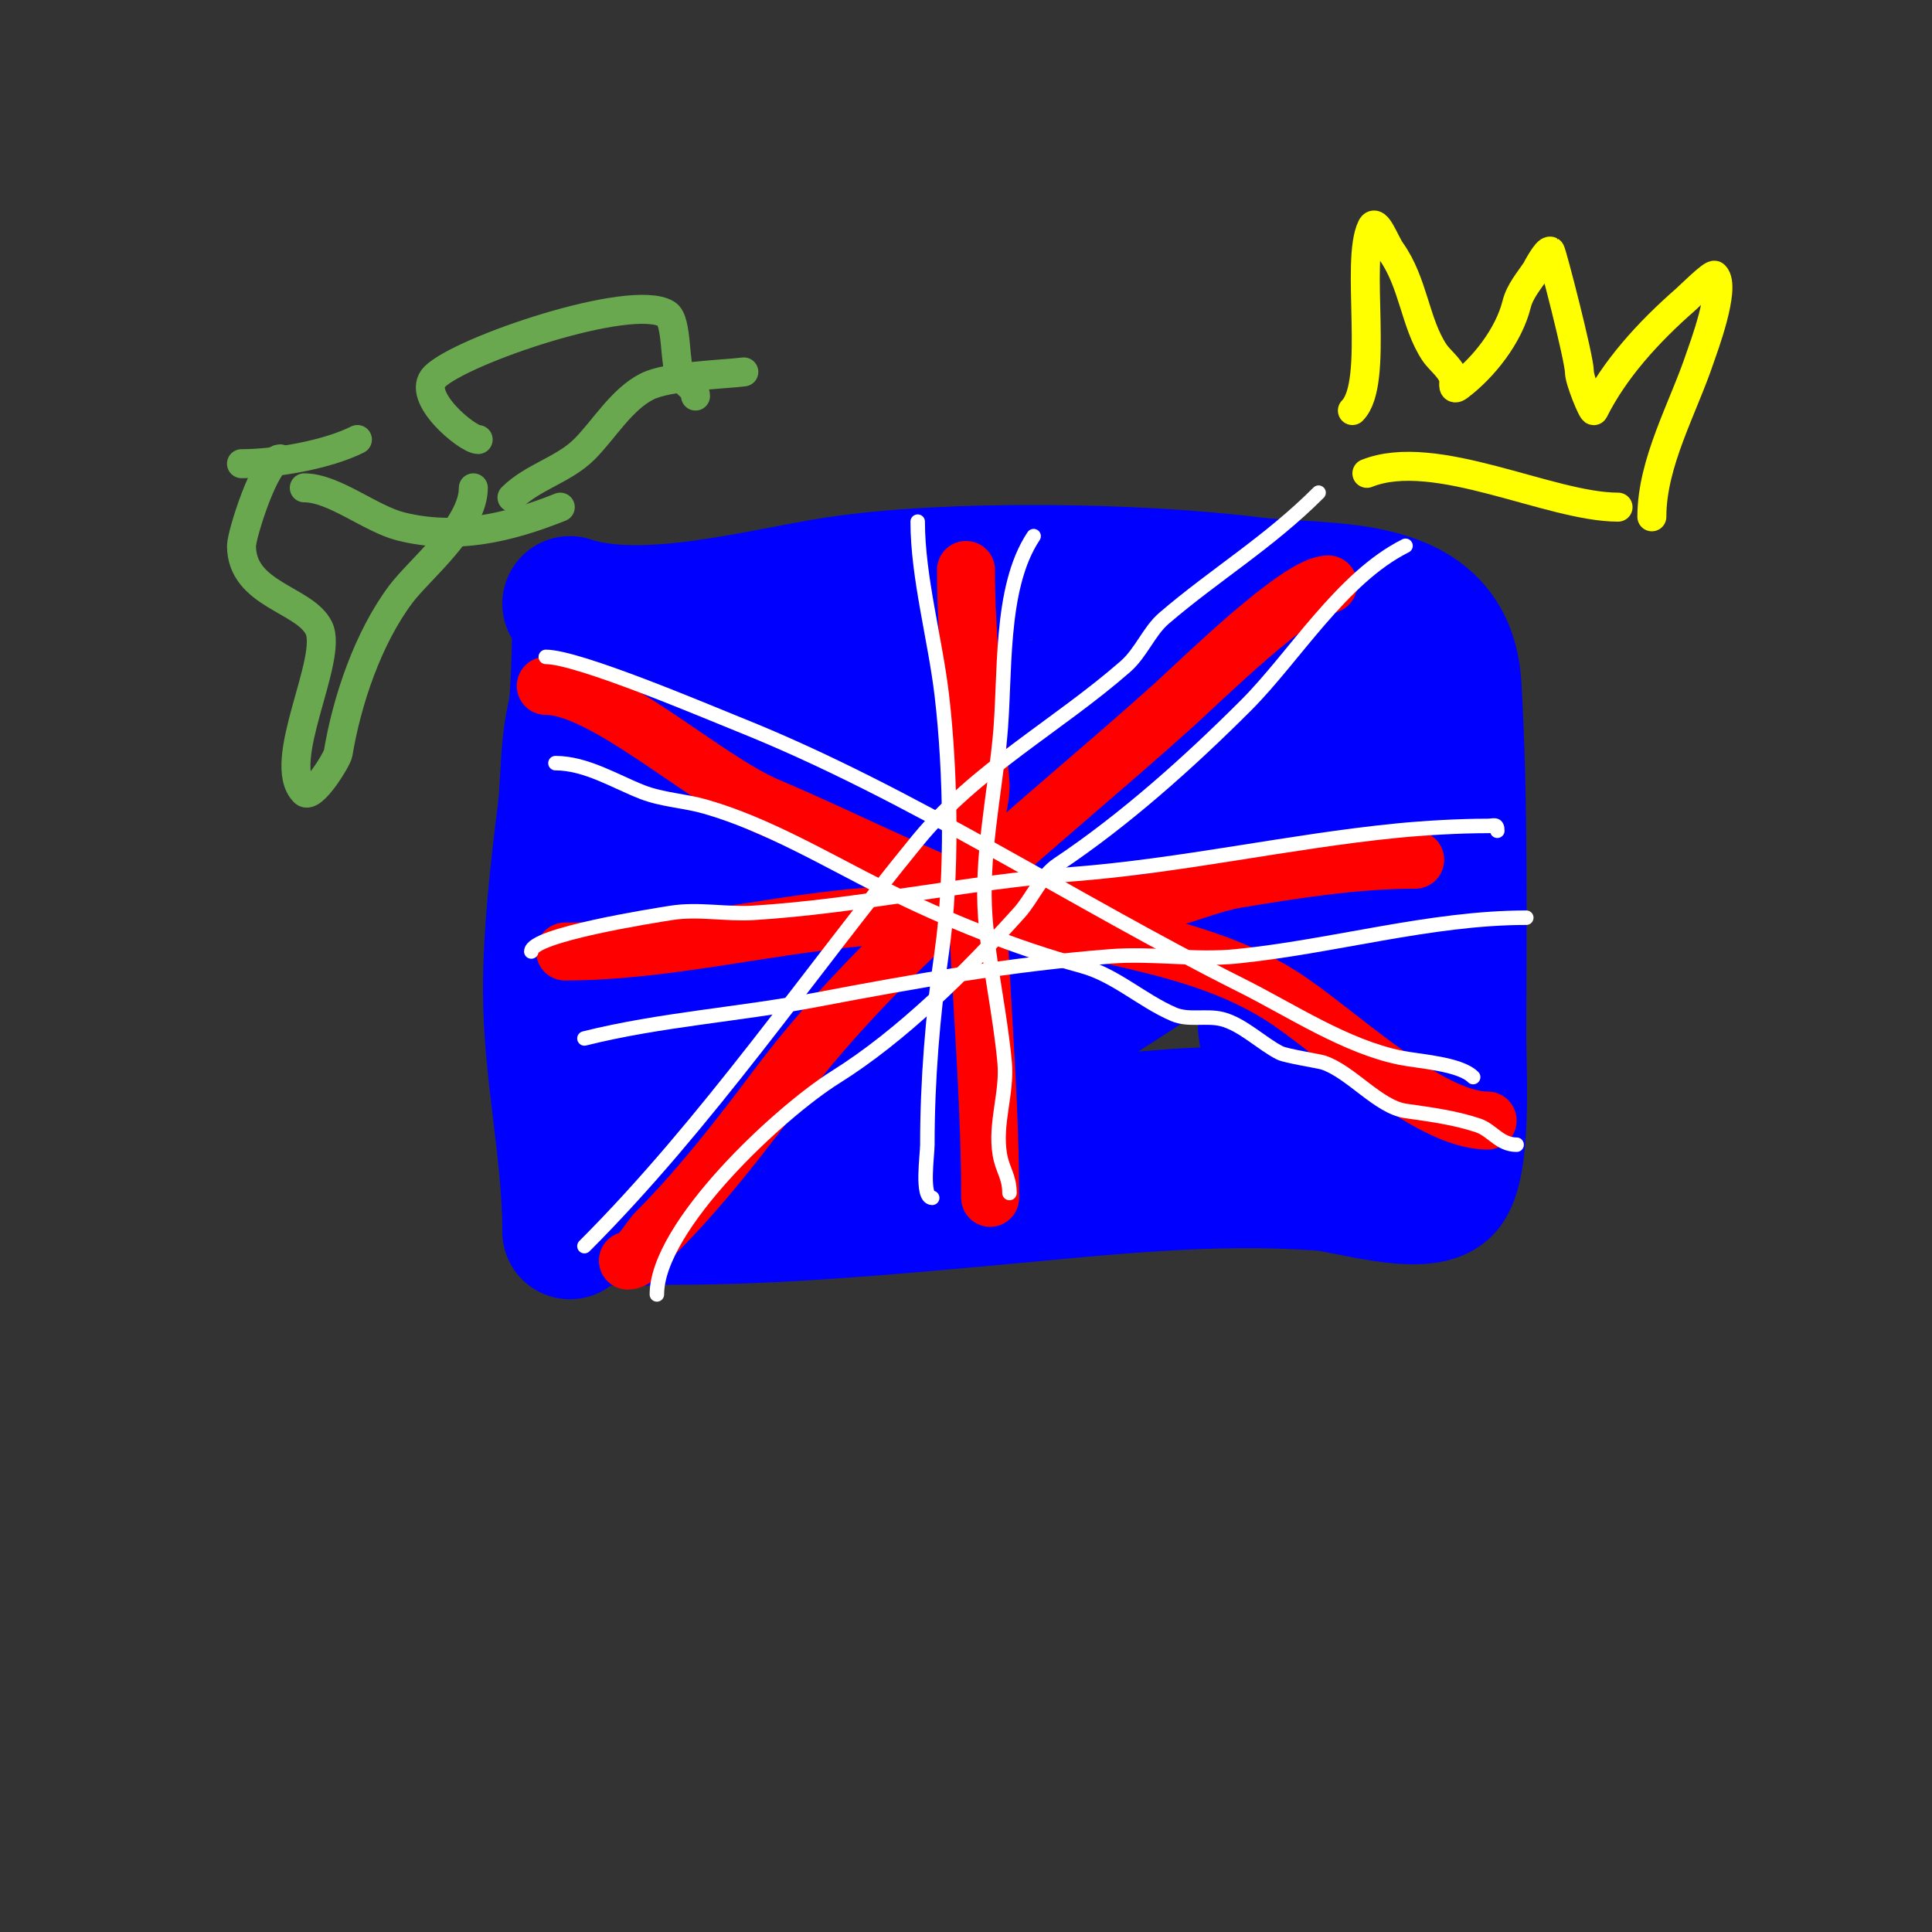 <svg viewBox='0 0 400 400' version='1.1' xmlns='http://www.w3.org/2000/svg' xmlns:xlink='http://www.w3.org/1999/xlink'><rect x="0" y="0" width="400" height="400" fill="#333333" stroke="none"/><g fill='none' stroke='#0000ff' stroke-width='28' stroke-linecap='round' stroke-linejoin='round'><path d='M120,131c0,14.307 -2,27.525 -2,42'/><path d='M118,125c15.391,5.13 39.725,-1.65 55,-4c23.077,-3.55 62.217,-2.973 86,0c15.817,1.977 40.682,-1.409 42,21c1.425,24.218 1,49.277 1,73c0,6.623 1.184,26.816 -3,31c-4.323,4.323 -20.167,-0.628 -25,-1c-23.032,-1.772 -46.08,0.916 -69,3c-22.026,2.002 -43.854,4 -66,4c-0.945,0 -17,0.972 -17,-1'/><path d='M122,142c-4.817,4.817 -4.038,18.304 -5,26c-1.481,11.851 -3,25.08 -3,37c0,17.008 4,33.29 4,50'/><path d='M138,138c-4.203,4.203 -7.005,9.865 -10,15c-0.329,0.563 -3.871,10.348 -3,10c13.223,-5.289 26.625,-11.929 39,-19c5.959,-3.405 11.861,-6.93 18,-10c2.15,-1.075 4.3,-2.3 6,-4c0.333,-0.333 1,-1.471 1,-1c0,4.067 -14.842,13.852 -15,14c-14.324,13.456 -28.652,26.444 -39,43c-1.667,2.667 -5,4.855 -5,8c0,2.236 4.157,-1.733 6,-3c3.736,-2.569 7.321,-5.351 11,-8c15.221,-10.959 30.771,-20.726 47,-30c1.945,-1.111 12.495,-9.505 15,-7c1.179,1.179 -2.652,2.02 -4,3c-2.529,1.839 -14.523,12.804 -16,14c-15.493,12.542 -30.87,24.87 -45,39c-2.667,2.667 -5.333,5.333 -8,8c-1.667,1.667 -3.693,3.039 -5,5c-0.762,1.144 -2.348,4.27 -1,4c2.553,-0.511 4.023,-3.306 6,-5c5.024,-4.306 9.72,-9.013 15,-13c24.657,-18.619 35.214,-21.903 57,-36c7.719,-4.995 14.723,-9.618 23,-14c3.294,-1.744 12.236,-7.981 10,-5c-3.104,4.139 -20.488,12.932 -25,16c-19.02,12.934 -36.784,30.784 -53,47c-2.984,2.984 -20,14.516 -20,16c0,2.236 4.065,-1.88 6,-3c4.652,-2.693 9.308,-5.378 14,-8c24.069,-13.45 46.209,-27.806 69,-43c8.207,-5.471 15.568,-11.811 24,-17c0.722,-0.444 10.883,-6.117 10,-7c-1.716,-1.716 -4.756,1.076 -7,2c-3.724,1.534 -7.398,3.199 -11,5c-22.989,11.494 -43.799,23.545 -65,38c-6.453,4.4 -12.277,9.686 -18,15c-2.101,1.951 -4.737,3.24 -7,5c-0.744,0.579 -2,2.943 -2,2c0,-5.088 16.042,-19.824 18,-22c5.685,-6.317 11.11,-12.874 17,-19c4.438,-4.616 10.262,-7.693 15,-12c3.159,-2.871 5.144,-6.827 8,-10c4.273,-4.748 9.244,-7.838 14,-12c7.344,-6.426 7.252,-10.249 17,-7c2.018,0.673 6.775,2.162 8,4c4.018,6.027 -27.359,25.299 -31,28c-16.293,12.088 -33.078,24.226 -48,38c-6.586,6.079 -13.706,14.529 -21,20c-3.11,2.332 -7.251,3.251 -10,6c-5.247,5.247 -7,13 -7,13c0,0 4.982,-5.143 8,-7c5.846,-3.597 12.041,-6.595 18,-10c30.332,-17.333 60.383,-34.972 90,-53c6.792,-4.134 13.292,-8.731 20,-13c0.137,-0.087 12,-7 12,-7c0,0 -4.048,1.693 -12,6c-5.127,2.777 -9.974,6.044 -15,9c-23.187,13.64 -37.666,26.666 -57,46c-4.973,4.973 -9.885,9.342 -14,15c-1.414,1.944 -4,6 -4,6c0,0 1.823,-2.216 3,-3c2.236,-1.491 4.622,-2.748 7,-4c3.957,-2.083 8.035,-3.931 12,-6c24.616,-12.843 46.499,-29.638 70,-44c1.725,-1.054 17.812,-13.188 15,-16c-1.202,-1.202 -3.306,0.859 -5,1c-2.657,0.221 -5.436,-0.733 -8,0c-9.228,2.637 -18.121,6.357 -27,10c-15.758,6.465 -25.065,16.584 -37,28c-10.153,9.712 -21.974,15.73 -33,24c-2.291,1.718 -20,18.563 -20,22c0,1.795 3.486,-1.036 5,-2c5.547,-3.53 11.253,-6.807 17,-10'/><path d='M181,233c29,-23 58.339,-45.578 87,-69c3.305,-2.701 4.982,-6.982 8,-10c1.482,-1.482 3.518,-3.518 5,-5c0.527,-0.527 2.527,-1.527 2,-1c-16.62,16.62 -19.696,41.831 -21,64c-0.183,3.11 5.206,19.794 4,21c-3.166,3.166 -33.284,5.398 -39,6c-4.17,0.439 -26.296,4.082 -29,3c-3.29,-1.316 4.601,-6 8,-7c10.195,-2.998 15.576,-1.992 27,-3c13.412,-1.183 26.644,-2.226 40,0c2.548,0.425 16.577,6.423 18,5c2.211,-2.211 -1.513,-15.861 -2,-20c-1.9,-16.147 -2.956,-37.174 1,-53c0.565,-2.259 1.605,-18 3,-18'/></g>
<g fill='none' stroke='#ff0000' stroke-width='12' stroke-linecap='round' stroke-linejoin='round'><path d='M200,118c0,15.006 1.857,29.138 3,44c0.232,3.01 -1,5.982 -1,9c0,25.486 3,51.177 3,77'/><path d='M117,197c19.711,0 40.421,-5.135 60,-7c19.848,-1.89 40.146,-0.794 60,-3c6.56,-0.729 12.689,-3.948 19,-5c12.098,-2.016 24.671,-4 37,-4'/><path d='M275,121c-6.169,0 -26.724,20.252 -32,25c-27.552,24.797 -59.496,48.995 -82,79c-7.748,10.33 -16.1,21.1 -25,30c-1.711,1.711 -3.83,6 -6,6'/><path d='M113,142c12.128,0 32.803,19.443 46,25c15.162,6.384 30.621,14.508 46,20c19.806,7.074 41.781,7.613 60,19c11.183,6.989 30.364,26 43,26'/></g>
<g fill='none' stroke='#ffffff' stroke-width='3' stroke-linecap='round' stroke-linejoin='round'><path d='M136,268c0,-14.143 25.411,-37.757 37,-45c13.734,-8.584 27.073,-21.859 38,-34c2.721,-3.024 4.533,-7.688 8,-10c13.78,-9.187 27.166,-21.166 39,-33c9.939,-9.939 19.75,-26.375 33,-33'/><path d='M121,258c25.434,-25.434 46.258,-56.204 69,-84c11.944,-14.598 29.037,-23.782 43,-36c3.289,-2.878 4.874,-7.32 8,-10c10.641,-9.121 21.662,-15.662 32,-26'/><path d='M190,108c0,11.457 3.639,24.433 5,36c1.87,15.891 2.206,37.561 0,53c-1.891,13.238 -3,26.636 -3,40c0,2.145 -1.3,11 1,11'/><path d='M214,111c-7.248,10.873 -5.714,29.143 -7,42c-1.204,12.038 -3.932,24.882 -3,37c0.766,9.961 3.092,20.016 4,30c0.573,6.299 -2.073,12.564 -1,19c0.55,3.3 2,4.552 2,8'/><path d='M113,136c6.745,0 33.25,11.3 40,14c35.75,14.3 69.545,36.772 104,54c10.192,5.096 21.656,12.731 33,15c3.822,0.764 12.229,1.229 15,4'/><path d='M115,158c6.355,0 12.459,3.845 18,6c4.145,1.612 8.724,1.778 13,3c12.788,3.654 25.129,11.064 37,17c12.969,6.485 27.124,12.216 41,16c6.949,1.895 12.466,7.2 19,10c3.079,1.32 6.75,0.188 10,1c4.215,1.054 8.31,5.155 12,7c1.282,0.641 8.053,1.684 9,2c5.684,1.895 11.382,9.197 17,10c5.174,0.739 10.223,1.408 15,3c2.942,0.981 4.44,4 8,4'/><path d='M110,197c0,-3.431 25.084,-7.382 29,-8c5.597,-0.884 11.344,0.353 17,0c21.994,-1.375 44.056,-6.312 66,-8c22.55,-1.735 44.919,-6.792 67,-9c5.948,-0.595 13.243,-1 19,-1c1.333,0 2,-0.567 2,1'/><path d='M121,215c15.703,-3.926 32.152,-4.981 48,-8c20.275,-3.862 40.354,-7.412 61,-9c8.706,-0.67 17.458,0.854 26,0c19.901,-1.99 40.201,-8 60,-8'/></g>
<g fill='none' stroke='#ffff00' stroke-width='6' stroke-linecap='round' stroke-linejoin='round'><path d='M280,85c5.721,-5.721 0.486,-30.971 4,-38c0.955,-1.909 2.759,3.263 4,5c4.665,6.531 4.953,14.93 9,21c1.201,1.802 4,3.68 4,6c0,0.333 -0.333,2 1,1c5.173,-3.88 10.376,-10.503 12,-17c0.674,-2.695 2.488,-4.732 4,-7c0.037,-0.055 2.267,-4.367 3,-4c0.277,0.138 6,22.235 6,25c0,1.775 2.776,8.449 3,8c4.238,-8.476 11.138,-16.121 19,-23c0.727,-0.636 5.562,-5.438 6,-5c2.453,2.453 -2.521,15.562 -3,17c-3.495,10.484 -10,21.745 -10,33'/><path d='M283,98c14.135,-5.654 37.81,7 52,7'/></g>
<g fill='none' stroke='#6aa84f' stroke-width='6' stroke-linecap='round' stroke-linejoin='round'><path d='M50,96c7.101,0 17.711,-1.855 24,-5'/><path d='M58,95c-3.084,0 -8,15.744 -8,18c0,10.131 13.015,11.03 16,17c3.155,6.309 -9.11,27.89 -3,34c1.655,1.655 6.808,-6.85 7,-8c1.816,-10.896 6.146,-23.862 13,-33c3.855,-5.139 15,-14.006 15,-22'/><path d='M99,91c-2.246,0 -13.065,-8.935 -9,-13c5.44,-5.44 40.646,-17.412 48,-13c2.314,1.388 1.552,10.827 3,13c0.924,1.387 3,2.333 3,4'/><path d='M106,103c4.244,-4.244 10.714,-5.714 15,-10c4.017,-4.017 7.693,-10.346 13,-13c4.348,-2.174 15.591,-2.449 20,-3'/><path d='M63,101c6.152,0 13.704,6.426 20,8c11.421,2.855 22.301,0.28 33,-4'/></g>
</svg>